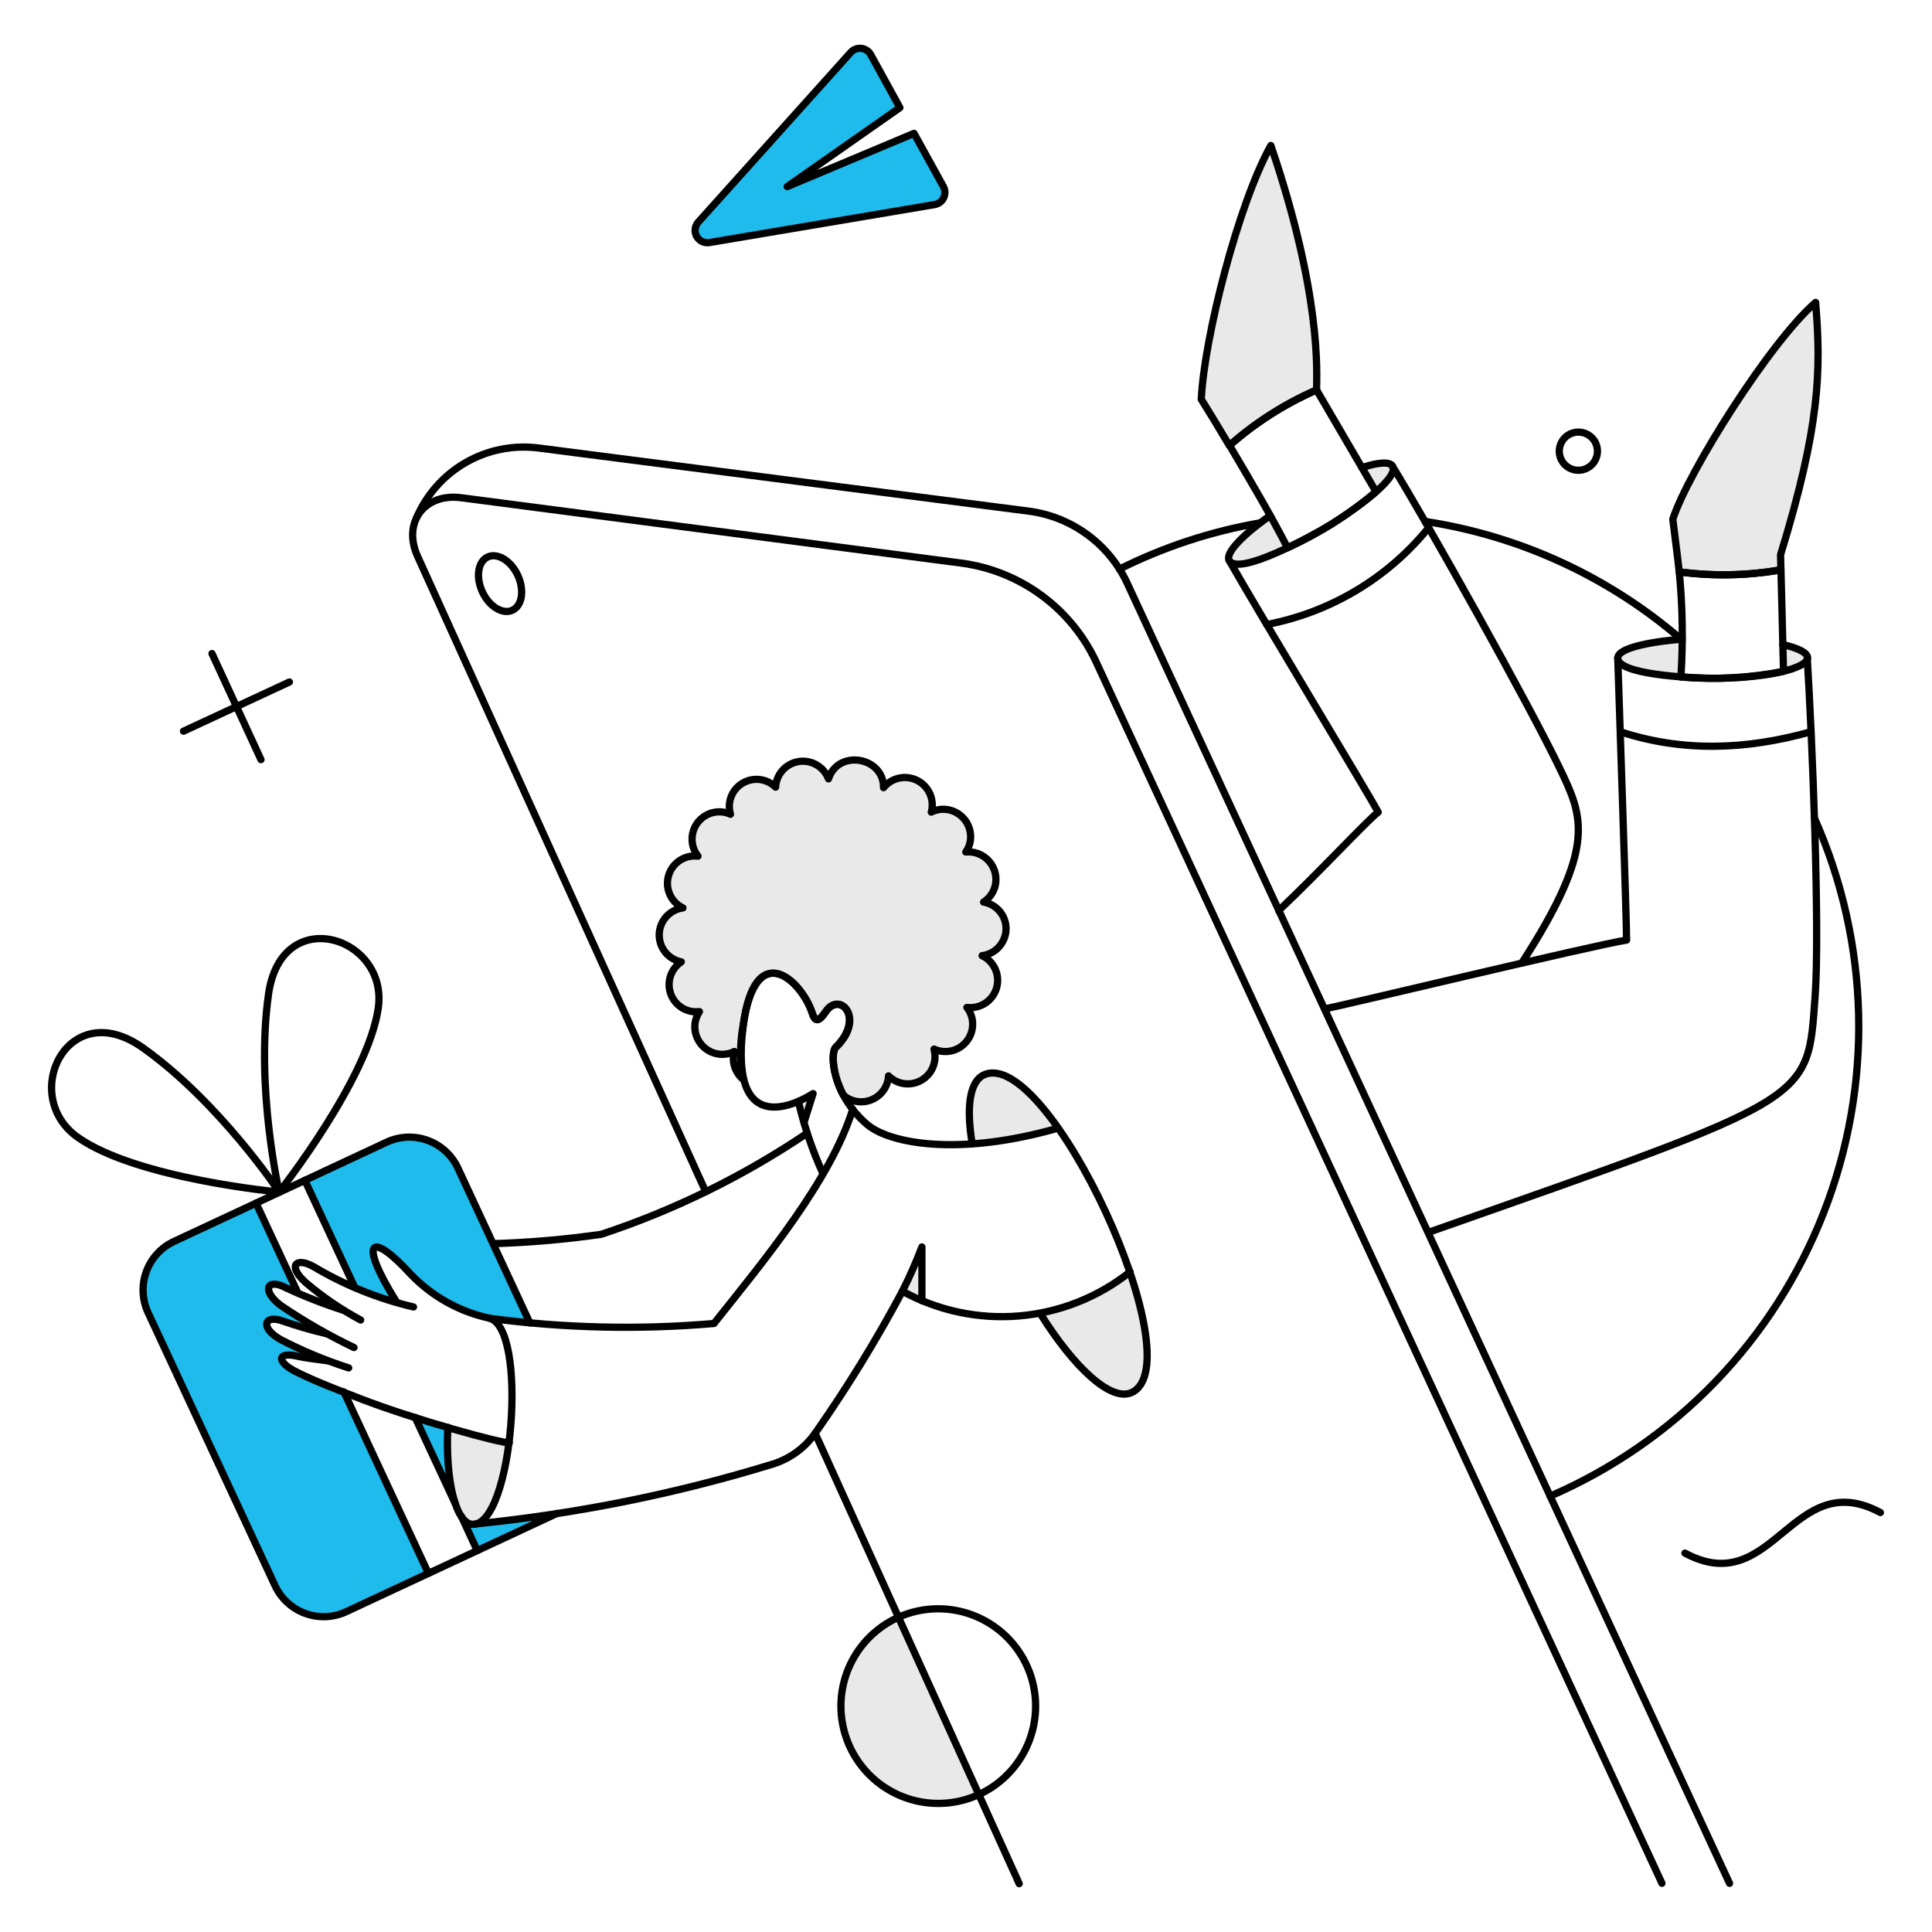 <?xml version="1.0" encoding="UTF-8"?>
<svg xmlns="http://www.w3.org/2000/svg" width="195" height="195" viewBox="0 0 195 195" fill="none">
  <path d="M46.236 117.91C45.937 117.265 45.513 116.686 44.989 116.205C44.466 115.725 43.852 115.352 43.185 115.11C42.517 114.868 41.807 114.758 41.097 114.791C40.388 114.823 39.691 114.995 39.048 115.298L30.785 119.151L35.824 129.973C37.134 130.554 38.484 131.043 39.863 131.436C35.99 125.23 37.398 124.156 41.475 128.602C45.397 132.882 50.237 133.244 53.497 133.549L46.236 117.91Z" fill="#1EBBEC"></path>
  <path d="M45.199 144.068C44.142 143.758 43.022 143.418 41.902 143.067L45.941 151.737C45.263 149.241 45.012 146.648 45.199 144.068Z" fill="#1EBBEC"></path>
  <path d="M48.053 153.795C47.5 154.03 46.923 153.592 46.571 153.053L48.183 156.499L56.204 152.756C53.907 153.073 49.405 153.627 48.053 153.795Z" fill="#1EBBEC"></path>
  <path d="M34.695 140.495C33.102 139.865 31.471 139.217 29.934 138.457C27.859 137.438 27.984 136.382 30.008 136.864C30.749 137.031 31.62 137.142 33.046 137.326C31.414 136.721 29.824 136.009 28.285 135.196C26.192 134.011 26.599 132.639 28.6 133.363C29.137 133.566 30.379 133.955 31.823 134.325L31.601 133.862C30.458 133.213 29.352 132.502 28.286 131.733C26.36 130.25 26.915 128.953 28.805 129.953C29.083 130.101 29.509 130.287 30.028 130.509L25.804 121.432L17.559 125.285C16.915 125.584 16.335 126.007 15.855 126.531C15.375 127.054 15.002 127.668 14.759 128.336C14.517 129.003 14.408 129.713 14.441 130.423C14.473 131.133 14.645 131.829 14.947 132.473L27.767 160.04C28.066 160.684 28.489 161.263 29.013 161.744C29.536 162.224 30.15 162.596 30.818 162.839C31.486 163.082 32.195 163.19 32.905 163.158C33.614 163.126 34.311 162.954 34.954 162.652L43.217 158.798L34.695 140.495Z" fill="#1EBBEC"></path>
  <path d="M92.255 13.461L79.453 18.834L90.828 10.867L87.883 5.513C87.786 5.34 87.649 5.191 87.484 5.081C87.318 4.971 87.128 4.902 86.931 4.881C86.733 4.859 86.533 4.885 86.347 4.956C86.162 5.028 85.996 5.142 85.864 5.291L70.468 22.428C70.299 22.62 70.192 22.86 70.164 23.116C70.136 23.37 70.187 23.628 70.311 23.853C70.434 24.078 70.624 24.259 70.855 24.372C71.085 24.485 71.345 24.524 71.598 24.484L94.329 20.649C94.525 20.617 94.71 20.539 94.869 20.422C95.028 20.303 95.156 20.149 95.243 19.971C95.33 19.794 95.373 19.598 95.369 19.4C95.365 19.202 95.313 19.008 95.219 18.834L92.255 13.461Z" fill="#1EBBEC"></path>
  <path d="M99.295 108.499C97.85 109.167 97.517 111.796 98.125 115.447C101.054 115.211 103.953 114.683 106.777 113.872C103.908 110.019 100.981 107.721 99.295 108.499Z" fill="#E9E9E9"></path>
  <path d="M114.061 128.377C111.412 130.478 108.3 131.915 104.983 132.57C108.466 138.146 112.171 141.518 114.228 140.554C116.284 139.605 116.099 134.621 114.061 128.377Z" fill="#E9E9E9"></path>
  <path d="M183.253 30.524C178.678 34.47 170.378 47.642 168.84 52.403C169.118 54.7 169.34 56.33 169.488 57.72C172.9 58.175 176.361 58.107 179.752 57.516L179.715 55.997C183.68 43.048 183.828 37.489 183.253 30.524Z" fill="#E9E9E9"></path>
  <path d="M128.269 14.685C124.971 20.594 121.526 34.155 121.249 40.307C122.23 41.88 123.175 43.436 124.083 44.975C126.699 42.647 129.67 40.752 132.883 39.361C132.941 35.914 133.4 29.757 128.269 14.685Z" fill="#E9E9E9"></path>
  <path d="M45.199 144.07C44.939 149.424 45.996 153.722 47.645 153.851C49.205 153.982 50.776 150.424 51.406 145.607C49.296 145.277 47.219 144.762 45.199 144.07Z" fill="#E9E9E9"></path>
  <path d="M90.663 163.224C89.487 163.756 88.427 164.516 87.544 165.459C86.661 166.401 85.972 167.508 85.517 168.716C85.062 169.925 84.85 171.211 84.892 172.502C84.934 173.792 85.23 175.063 85.763 176.238C86.295 177.414 87.054 178.474 87.997 179.357C88.939 180.241 90.046 180.929 91.255 181.383C92.463 181.839 93.749 182.051 95.04 182.009C96.331 181.968 97.601 181.671 98.777 181.139L90.663 163.224Z" fill="#E9E9E9"></path>
  <path d="M179.957 65.075L180.013 67.779C183.255 66.981 183.181 65.816 179.957 65.075Z" fill="#E9E9E9"></path>
  <path d="M124.063 56.571C124.477 57.29 126.878 56.719 129.953 55.312C129.416 54.256 128.823 53.167 128.212 52.033C125.378 54.014 123.643 55.845 124.063 56.571Z" fill="#E9E9E9"></path>
  <path d="M140.552 47.048C140.274 46.567 139.107 46.658 137.458 47.197L138.885 49.642C140.182 48.475 140.83 47.53 140.552 47.048Z" fill="#E9E9E9"></path>
  <path d="M92.997 125.857C92.511 127.407 91.865 128.904 91.07 130.321L93.053 131.267L92.997 125.857Z" fill="#E9E9E9"></path>
  <path d="M82.066 110.391L81.177 113.206L80.584 111.169L82.066 110.391Z" fill="#E9E9E9"></path>
  <path d="M163.283 66.427C163.283 67.316 165.951 68.057 169.656 68.335C169.711 66.834 169.73 65.593 169.748 64.519C165.988 64.778 163.283 65.537 163.283 66.427Z" fill="#E9E9E9"></path>
  <path d="M99.277 91.049C99.606 90.834 99.887 90.551 100.098 90.218C100.308 89.886 100.446 89.512 100.499 89.122C100.555 88.707 100.517 88.285 100.386 87.887C100.256 87.489 100.037 87.126 99.746 86.825C99.455 86.524 99.1 86.292 98.707 86.148C98.314 86.004 97.893 85.95 97.477 85.991C97.728 85.647 97.887 85.244 97.94 84.821C98.037 84.097 97.844 83.364 97.404 82.781C96.964 82.198 96.311 81.813 95.587 81.709C95.042 81.633 94.487 81.723 93.994 81.968C94.03 81.854 94.054 81.736 94.068 81.616C94.15 81.018 94.034 80.409 93.737 79.883C93.44 79.357 92.979 78.943 92.425 78.704C91.87 78.464 91.253 78.413 90.666 78.558C90.08 78.702 89.557 79.035 89.178 79.505C89.182 78.838 88.944 78.192 88.507 77.688C88.071 77.184 87.467 76.855 86.806 76.763L86.621 76.726C85.978 76.637 85.325 76.777 84.776 77.123C84.226 77.469 83.817 77.997 83.619 78.615C83.403 78.041 83.001 77.556 82.478 77.235C81.955 76.915 81.34 76.778 80.731 76.846C80.121 76.914 79.551 77.183 79.112 77.611C78.672 78.038 78.387 78.6 78.302 79.208C78.287 79.287 78.281 79.368 78.284 79.449C77.863 79.042 77.325 78.777 76.746 78.689C76.387 78.638 76.022 78.659 75.671 78.749C75.32 78.84 74.99 78.999 74.701 79.218C74.412 79.437 74.168 79.711 73.985 80.024C73.802 80.337 73.683 80.683 73.634 81.042C73.586 81.428 73.619 81.819 73.73 82.192C73.496 82.079 73.246 82.004 72.989 81.969C72.443 81.894 71.887 81.983 71.393 82.227C70.898 82.47 70.489 82.856 70.216 83.335C69.943 83.813 69.82 84.363 69.862 84.912C69.904 85.461 70.111 85.985 70.454 86.416C69.805 86.338 69.148 86.492 68.603 86.852C68.057 87.213 67.657 87.755 67.474 88.383C67.292 89.011 67.338 89.683 67.605 90.28C67.872 90.877 68.343 91.359 68.933 91.641C68.284 91.728 67.687 92.042 67.249 92.528C66.81 93.014 66.558 93.64 66.538 94.294C66.518 94.948 66.731 95.588 67.139 96.1C67.547 96.611 68.124 96.962 68.766 97.088C68.3 97.397 67.939 97.84 67.731 98.36C67.523 98.88 67.478 99.45 67.603 99.995C67.728 100.541 68.016 101.035 68.429 101.413C68.842 101.79 69.36 102.033 69.915 102.108C70.142 102.127 70.37 102.127 70.597 102.108C70.365 102.461 70.213 102.861 70.153 103.278C70.055 104.002 70.248 104.736 70.688 105.319C71.129 105.901 71.782 106.287 72.505 106.39C73.056 106.476 73.62 106.385 74.117 106.131C73.981 106.641 73.994 107.179 74.155 107.682C74.316 108.184 74.618 108.63 75.025 108.966C74.676 107.199 74.663 105.383 74.987 103.611C76.266 94.349 81.101 99.147 82.046 102.5C82.268 103.093 82.657 103.111 83.342 102.092C84.77 99.981 87.382 102.796 84.325 105.723C84.01 106.038 83.861 108.187 85.105 110.521C85.508 110.886 86.012 111.118 86.55 111.188C86.929 111.24 87.314 111.212 87.681 111.107C88.048 111.002 88.39 110.822 88.684 110.578C88.978 110.334 89.219 110.032 89.39 109.691C89.562 109.349 89.661 108.976 89.681 108.595C90.043 108.957 90.499 109.212 90.998 109.329C91.497 109.446 92.019 109.421 92.504 109.258C92.99 109.094 93.42 108.797 93.746 108.403C94.072 108.007 94.281 107.528 94.349 107.02C94.4 106.642 94.374 106.258 94.275 105.89C94.666 106.067 95.092 106.151 95.521 106.135C95.95 106.118 96.369 106.002 96.745 105.795C97.121 105.589 97.443 105.297 97.686 104.943C97.93 104.59 98.087 104.185 98.147 103.76C98.2 103.394 98.178 103.022 98.082 102.665C97.987 102.308 97.82 101.974 97.591 101.685C98.241 101.767 98.898 101.616 99.447 101.257C99.995 100.898 100.398 100.356 100.583 99.727C100.768 99.099 100.723 98.424 100.456 97.827C100.19 97.228 99.719 96.744 99.129 96.461C99.729 96.384 100.288 96.112 100.72 95.687C101.152 95.262 101.431 94.708 101.518 94.108C101.614 93.407 101.433 92.696 101.015 92.126C100.598 91.555 99.974 91.169 99.277 91.049Z" fill="#E9E9E9"></path>
  <path d="M183.144 82.599C185.921 88.839 187.433 95.567 187.593 102.396C187.753 109.223 186.558 116.016 184.075 122.379C181.592 128.741 177.872 134.549 173.13 139.464C168.388 144.379 162.717 148.305 156.448 151.015" stroke="black" stroke-width="0.731" stroke-linecap="round" stroke-linejoin="round"></path>
  <path d="M143.831 52.624C153.441 54.088 162.44 58.244 169.785 64.611" stroke="black" stroke-width="0.731" stroke-linecap="round" stroke-linejoin="round"></path>
  <path d="M112.985 57.441C117.468 55.199 122.254 53.626 127.193 52.773" stroke="black" stroke-width="0.731" stroke-linecap="round" stroke-linejoin="round"></path>
  <path d="M82.27 144.661L102.871 190.123" stroke="black" stroke-width="0.731" stroke-linecap="round" stroke-linejoin="round"></path>
  <path d="M71.229 120.282L42.162 56.183C40.587 52.77 42.81 49.755 46.534 50.235L96.998 56.83C99.932 57.214 102.72 58.332 105.106 60.081C107.493 61.83 109.399 64.153 110.648 66.835L167.744 190.086" stroke="black" stroke-width="0.731" stroke-linecap="round" stroke-linejoin="round"></path>
  <path d="M81.468 114.375C75.041 118.712 68.048 122.146 60.687 124.58C57.076 125.099 53.44 125.413 49.794 125.525" stroke="black" stroke-width="0.731" stroke-linecap="round" stroke-linejoin="round"></path>
  <path d="M53.48 133.527L46.214 117.891C45.607 116.592 44.509 115.587 43.161 115.098C41.813 114.608 40.326 114.673 39.027 115.279L17.559 125.301C16.26 125.908 15.255 127.006 14.765 128.354C14.275 129.702 14.34 131.189 14.946 132.489L27.766 160.056C28.374 161.355 29.472 162.36 30.82 162.849C32.167 163.339 33.654 163.273 34.954 162.668L56.203 152.756" stroke="black" stroke-width="0.731" stroke-linecap="round" stroke-linejoin="round"></path>
  <path d="M28.193 120.318C28.193 120.318 13.758 118.99 7.833 114.779C1.909 110.568 6.829 100.349 14.447 105.775C22.186 111.283 28.193 120.318 28.193 120.318Z" stroke="black" stroke-width="0.731" stroke-linecap="round" stroke-linejoin="round"></path>
  <path d="M28.178 120.318C28.178 120.318 37.154 108.945 38.181 101.737C39.209 94.529 28.413 91.087 27.105 100.326C25.764 109.743 28.178 120.318 28.178 120.318Z" stroke="black" stroke-width="0.731" stroke-linecap="round" stroke-linejoin="round"></path>
  <path d="M81.146 113.299L82.065 110.374C82.065 110.374 73.415 116.247 75.007 103.612C76.148 94.544 80.895 98.931 81.993 102.267C82.251 103.047 82.565 103.294 83.358 102.111C84.784 99.998 87.412 102.832 84.34 105.742C83.75 106.302 83.976 110.46 87.509 113.486C89.751 115.409 96.697 116.747 106.756 113.876" stroke="black" stroke-width="0.731" stroke-linecap="round" stroke-linejoin="round"></path>
  <path d="M80.584 111.167C81.163 113.663 81.988 116.095 83.048 118.428" stroke="black" stroke-width="0.731" stroke-linecap="round" stroke-linejoin="round"></path>
  <path d="M86.068 111.963C83.825 119.132 77.23 127.098 72.062 133.583C64.525 134.229 56.941 134.054 49.442 133.063" stroke="black" stroke-width="0.731" stroke-linecap="round" stroke-linejoin="round"></path>
  <path d="M114.061 128.375C110.848 130.926 106.954 132.472 102.866 132.819C98.777 133.166 94.678 132.298 91.081 130.325C88.478 135.204 85.586 139.922 82.419 144.455C81.372 146.032 79.816 147.202 78.01 147.77C68.237 150.771 58.19 152.794 48.017 153.809" stroke="black" stroke-width="0.731" stroke-linecap="round" stroke-linejoin="round"></path>
  <path d="M104.984 132.562C108.467 138.138 112.168 141.502 114.229 140.547C120.602 137.589 105.771 105.509 99.296 108.496C97.852 109.164 97.518 111.794 98.126 115.444" stroke="black" stroke-width="0.731" stroke-linecap="round" stroke-linejoin="round"></path>
  <path d="M163.284 66.427C163.469 72.133 164.173 92.752 164.173 94.883C160.913 95.383 135.181 101.57 133.717 101.829" stroke="black" stroke-width="0.731" stroke-linecap="round" stroke-linejoin="round"></path>
  <path d="M144.203 124.374C183.275 110.626 182.419 111.276 183.203 100.55C183.702 93.714 182.889 74.114 182.407 66.407" stroke="black" stroke-width="0.731" stroke-linecap="round" stroke-linejoin="round"></path>
  <path d="M124.064 56.571C126.88 61.535 138.104 80.099 139.107 81.97C138.035 82.766 133.124 88.084 129.065 91.9" stroke="black" stroke-width="0.731" stroke-linecap="round" stroke-linejoin="round"></path>
  <path d="M153.595 97.197C161.246 85.359 159.761 82.415 157.397 77.486C154.336 71.115 144.244 53.069 140.502 46.993" stroke="black" stroke-width="0.731" stroke-linecap="round" stroke-linejoin="round"></path>
  <path d="M128.269 14.684C124.971 20.594 121.526 34.155 121.249 40.306C122.23 41.88 123.175 43.436 124.083 44.974C126.709 42.659 129.678 40.766 132.883 39.36C132.899 37.648 133.4 29.757 128.269 14.684Z" stroke="black" stroke-width="0.731" stroke-linecap="round" stroke-linejoin="round"></path>
  <path d="M42.044 52.263C43.049 49.913 44.791 47.955 47.007 46.683C49.224 45.411 51.794 44.896 54.329 45.214L103.811 51.587C105.955 51.862 107.994 52.676 109.737 53.953C111.482 55.229 112.873 56.927 113.783 58.888L174.565 190.088" stroke="black" stroke-width="0.731" stroke-linecap="round" stroke-linejoin="round"></path>
  <path d="M52.261 58.07C52.944 59.552 52.706 61.127 51.724 61.59C50.742 62.053 49.371 61.219 48.686 59.737C48 58.255 48.237 56.673 49.223 56.217C50.209 55.762 51.578 56.588 52.261 58.07Z" stroke="black" stroke-width="0.731" stroke-linecap="round" stroke-linejoin="round"></path>
  <path d="M21.395 65.963L26.341 76.671" stroke="black" stroke-width="0.731" stroke-linecap="round" stroke-linejoin="round"></path>
  <path d="M29.212 68.835L18.523 73.8" stroke="black" stroke-width="0.731" stroke-linecap="round" stroke-linejoin="round"></path>
  <path d="M163.542 73.856C169.798 75.91 176.202 75.708 182.791 73.856" stroke="black" stroke-width="0.731" stroke-linecap="round" stroke-linejoin="round"></path>
  <path d="M127.856 63.033C134.284 61.807 140.072 58.347 144.194 53.265" stroke="black" stroke-width="0.731" stroke-linecap="round" stroke-linejoin="round"></path>
  <path d="M92.255 13.461L79.454 18.834L90.829 10.867L87.883 5.513C87.787 5.34 87.65 5.191 87.484 5.081C87.319 4.971 87.129 4.902 86.931 4.881C86.734 4.859 86.534 4.885 86.348 4.956C86.162 5.028 85.996 5.142 85.864 5.291L70.469 22.428C70.299 22.62 70.193 22.86 70.165 23.116C70.137 23.37 70.188 23.628 70.312 23.853C70.435 24.078 70.625 24.259 70.856 24.372C71.086 24.485 71.346 24.524 71.599 24.484L94.33 20.649C94.526 20.617 94.71 20.539 94.869 20.422C95.028 20.303 95.157 20.149 95.244 19.971C95.331 19.794 95.374 19.598 95.37 19.4C95.366 19.202 95.314 19.008 95.219 18.834L92.255 13.461Z" stroke="black" stroke-width="0.731" stroke-linecap="round" stroke-linejoin="round"></path>
  <path d="M170.063 156.758C178.993 161.556 180.864 147.865 189.793 152.663" stroke="black" stroke-width="0.731" stroke-linecap="round" stroke-linejoin="round"></path>
  <path d="M41.736 131.915C38.182 131.083 34.776 129.709 31.639 127.84C29.75 126.802 29.041 127.846 30.88 129.47C32.583 130.914 34.433 132.176 36.4 133.232" stroke="black" stroke-width="0.731" stroke-linecap="round" stroke-linejoin="round"></path>
  <path d="M34.709 132.266C32.705 131.625 30.744 130.858 28.837 129.969C26.932 128.963 26.375 130.261 28.318 131.747C30.676 133.354 33.153 134.779 35.728 136.009" stroke="black" stroke-width="0.731" stroke-linecap="round" stroke-linejoin="round"></path>
  <path d="M32.917 134.602C31.463 134.265 30.029 133.85 28.619 133.361C26.627 132.614 26.213 134.004 28.304 135.195C30.516 136.344 32.822 137.305 35.195 138.066" stroke="black" stroke-width="0.731" stroke-linecap="round" stroke-linejoin="round"></path>
  <path d="M51.407 145.606C50.888 145.773 41.791 143.273 36.438 141.197C34.293 140.363 32.05 139.526 29.954 138.492C27.844 137.451 27.969 136.41 30.009 136.881C30.75 137.051 31.621 137.159 33.048 137.344" stroke="black" stroke-width="0.731" stroke-linecap="round" stroke-linejoin="round"></path>
  <path d="M45.2 144.067C44.94 149.421 45.997 153.715 47.646 153.849C51.771 154.183 53.398 133.739 49.295 133.026C46.306 132.36 43.58 130.825 41.459 128.616C37.396 124.175 36.122 125.134 39.977 131.34" stroke="black" stroke-width="0.731" stroke-linecap="round" stroke-linejoin="round"></path>
  <path d="M90.662 163.241C88.918 164.027 87.442 165.306 86.415 166.918C85.387 168.531 84.853 170.41 84.877 172.322C84.902 174.234 85.484 176.098 86.552 177.684C87.62 179.271 89.128 180.511 90.891 181.253C92.654 181.995 94.595 182.205 96.476 181.86C98.357 181.515 100.097 180.628 101.481 179.309C102.865 177.988 103.834 176.294 104.269 174.431C104.705 172.568 104.586 170.619 103.929 168.823C103.463 167.556 102.742 166.398 101.81 165.422C100.878 164.445 99.754 163.671 98.509 163.147C97.265 162.623 95.926 162.361 94.576 162.378C93.226 162.393 91.893 162.688 90.662 163.241Z" stroke="black" stroke-width="0.731" stroke-linecap="round" stroke-linejoin="round"></path>
  <path d="M137.458 47.197C139.107 46.659 140.27 46.569 140.552 47.048C141.332 48.378 135.67 52.118 134.342 52.932C132.587 54.005 125.012 58.213 124.064 56.57C123.645 55.844 125.379 54.014 128.213 52.032" stroke="black" stroke-width="0.731" stroke-linecap="round" stroke-linejoin="round"></path>
  <path d="M132.883 39.36C129.679 40.75 126.715 42.638 124.101 44.955C126.157 48.438 128.306 52.073 129.956 55.29C133.173 53.816 136.176 51.914 138.885 49.635L132.883 39.36Z" stroke="black" stroke-width="0.731" stroke-linecap="round" stroke-linejoin="round"></path>
  <path d="M183.254 30.523C178.678 34.469 170.378 47.642 168.84 52.402C169.118 54.7 169.34 56.33 169.488 57.719C172.9 58.175 176.361 58.106 179.752 57.515L179.715 55.996C183.68 43.047 183.828 37.489 183.254 30.523Z" stroke="black" stroke-width="0.731" stroke-linecap="round" stroke-linejoin="round"></path>
  <path d="M179.753 57.515C176.362 58.106 172.9 58.175 169.489 57.719C169.832 61.247 169.888 64.797 169.656 68.335C173.118 68.624 176.603 68.431 180.012 67.76C179.756 57.415 179.803 59.266 179.753 57.515Z" stroke="black" stroke-width="0.731" stroke-linecap="round" stroke-linejoin="round"></path>
  <path d="M160.484 47.067C160.182 47.3 159.817 47.438 159.437 47.463C159.057 47.489 158.676 47.401 158.346 47.211C158.015 47.02 157.748 46.736 157.579 46.394C157.41 46.053 157.346 45.668 157.395 45.29C157.445 44.912 157.605 44.557 157.855 44.27C158.107 43.982 158.437 43.776 158.806 43.677C159.174 43.578 159.564 43.59 159.925 43.712C160.286 43.834 160.603 44.06 160.836 44.362C161.145 44.769 161.283 45.281 161.216 45.787C161.15 46.294 160.887 46.754 160.484 47.067Z" stroke="black" stroke-width="0.731" stroke-linecap="round" stroke-linejoin="round"></path>
  <path d="M101.517 94.104C101.431 94.704 101.151 95.259 100.719 95.684C100.288 96.109 99.728 96.38 99.127 96.457C99.718 96.74 100.189 97.224 100.455 97.823C100.721 98.42 100.766 99.095 100.582 99.723C100.397 100.352 99.994 100.894 99.446 101.253C98.897 101.61 98.24 101.763 97.59 101.681C97.818 101.971 97.985 102.305 98.08 102.661C98.176 103.017 98.198 103.39 98.145 103.755C98.096 104.114 97.976 104.459 97.793 104.772C97.609 105.084 97.366 105.358 97.077 105.577C96.788 105.795 96.459 105.954 96.108 106.046C95.757 106.136 95.392 106.158 95.033 106.108C94.771 106.071 94.515 105.997 94.274 105.886C94.372 106.254 94.397 106.638 94.348 107.016C94.28 107.524 94.071 108.003 93.745 108.398C93.419 108.793 92.989 109.09 92.503 109.253C92.017 109.417 91.496 109.442 90.997 109.325C90.498 109.208 90.041 108.953 89.68 108.59C89.683 108.671 89.676 108.752 89.661 108.831C89.557 109.555 89.172 110.208 88.589 110.648C88.006 111.088 87.273 111.281 86.549 111.184C86.011 111.113 85.507 110.881 85.104 110.517C83.863 108.183 84.007 106.032 84.324 105.719C87.346 102.759 84.766 99.975 83.341 102.088C82.75 102.966 82.296 103.271 81.987 102.305C80.919 98.967 76.252 94.521 74.986 103.607C74.664 105.379 74.676 107.195 75.023 108.962C74.66 108.664 74.379 108.276 74.207 107.839C74.035 107.401 73.978 106.926 74.041 106.46C74.056 106.347 74.081 106.236 74.116 106.127C73.618 106.377 73.055 106.468 72.504 106.386C71.782 106.279 71.132 105.893 70.692 105.311C70.252 104.728 70.058 103.997 70.151 103.274C70.213 102.856 70.364 102.457 70.596 102.104C70.369 102.122 70.141 102.122 69.913 102.104C69.359 102.029 68.841 101.786 68.428 101.409C68.015 101.031 67.727 100.536 67.602 99.991C67.477 99.446 67.522 98.876 67.729 98.356C67.937 97.836 68.298 97.392 68.765 97.084C68.123 96.957 67.546 96.607 67.138 96.096C66.73 95.584 66.517 94.944 66.537 94.29C66.557 93.635 66.809 93.01 67.247 92.524C67.686 92.038 68.283 91.724 68.932 91.637C68.343 91.355 67.873 90.872 67.606 90.276C67.34 89.68 67.294 89.008 67.476 88.381C67.659 87.754 68.058 87.212 68.602 86.851C69.147 86.491 69.802 86.336 70.451 86.413C70.107 85.982 69.901 85.458 69.859 84.909C69.816 84.359 69.939 83.81 70.212 83.331C70.485 82.853 70.895 82.467 71.39 82.223C71.884 81.98 72.44 81.891 72.986 81.966C73.243 82.001 73.493 82.076 73.727 82.188C73.617 81.816 73.585 81.425 73.634 81.04C73.682 80.68 73.801 80.334 73.983 80.02C74.166 79.707 74.409 79.433 74.699 79.214C74.988 78.995 75.318 78.836 75.67 78.745C76.021 78.655 76.387 78.635 76.746 78.687C77.326 78.772 77.864 79.038 78.284 79.447C78.316 78.814 78.565 78.212 78.989 77.741C79.413 77.27 79.987 76.96 80.613 76.862C81.239 76.764 81.879 76.885 82.427 77.204C82.974 77.523 83.395 78.02 83.619 78.613C84.605 75.567 89.219 76.402 89.177 79.502C89.556 79.032 90.079 78.7 90.665 78.555C91.251 78.411 91.869 78.462 92.424 78.701C92.978 78.941 93.439 79.355 93.736 79.881C94.032 80.407 94.149 81.016 94.067 81.614C94.053 81.734 94.028 81.851 93.993 81.966C94.485 81.72 95.041 81.629 95.586 81.707C96.31 81.81 96.965 82.196 97.406 82.78C97.847 83.363 98.039 84.098 97.942 84.823C97.888 85.246 97.729 85.648 97.479 85.993C97.701 85.973 97.924 85.979 98.145 86.01C98.867 86.118 99.517 86.504 99.958 87.086C100.398 87.668 100.592 88.4 100.498 89.124C100.445 89.514 100.307 89.888 100.096 90.22C99.886 90.552 99.605 90.835 99.275 91.05C99.973 91.168 100.597 91.553 101.015 92.123C101.433 92.693 101.614 93.403 101.517 94.104Z" stroke="black" stroke-width="0.731" stroke-linecap="round" stroke-linejoin="round"></path>
  <path d="M25.841 121.429L30.064 130.506" stroke="black" stroke-width="0.731" stroke-linecap="round" stroke-linejoin="round"></path>
  <path d="M34.715 140.492L43.238 158.796" stroke="black" stroke-width="0.731" stroke-linecap="round" stroke-linejoin="round"></path>
  <path d="M30.768 119.131L35.807 129.95" stroke="black" stroke-width="0.731" stroke-linecap="round" stroke-linejoin="round"></path>
  <path d="M41.903 143.067L45.941 151.737" stroke="black" stroke-width="0.731" stroke-linecap="round" stroke-linejoin="round"></path>
  <path d="M46.572 153.053L48.165 156.499" stroke="black" stroke-width="0.731" stroke-linecap="round" stroke-linejoin="round"></path>
  <path d="M169.747 64.518C168.118 64.63 162.629 65.229 163.343 66.684C164.089 68.199 171.338 68.467 173.175 68.462C180.507 68.443 185.793 66.427 179.937 65.055" stroke="black" stroke-width="0.731" stroke-linecap="round" stroke-linejoin="round"></path>
  <path d="M91.083 130.317C91.816 128.865 92.473 127.376 93.051 125.856V131.284" stroke="black" stroke-width="0.731" stroke-linecap="round" stroke-linejoin="round"></path>
</svg>
